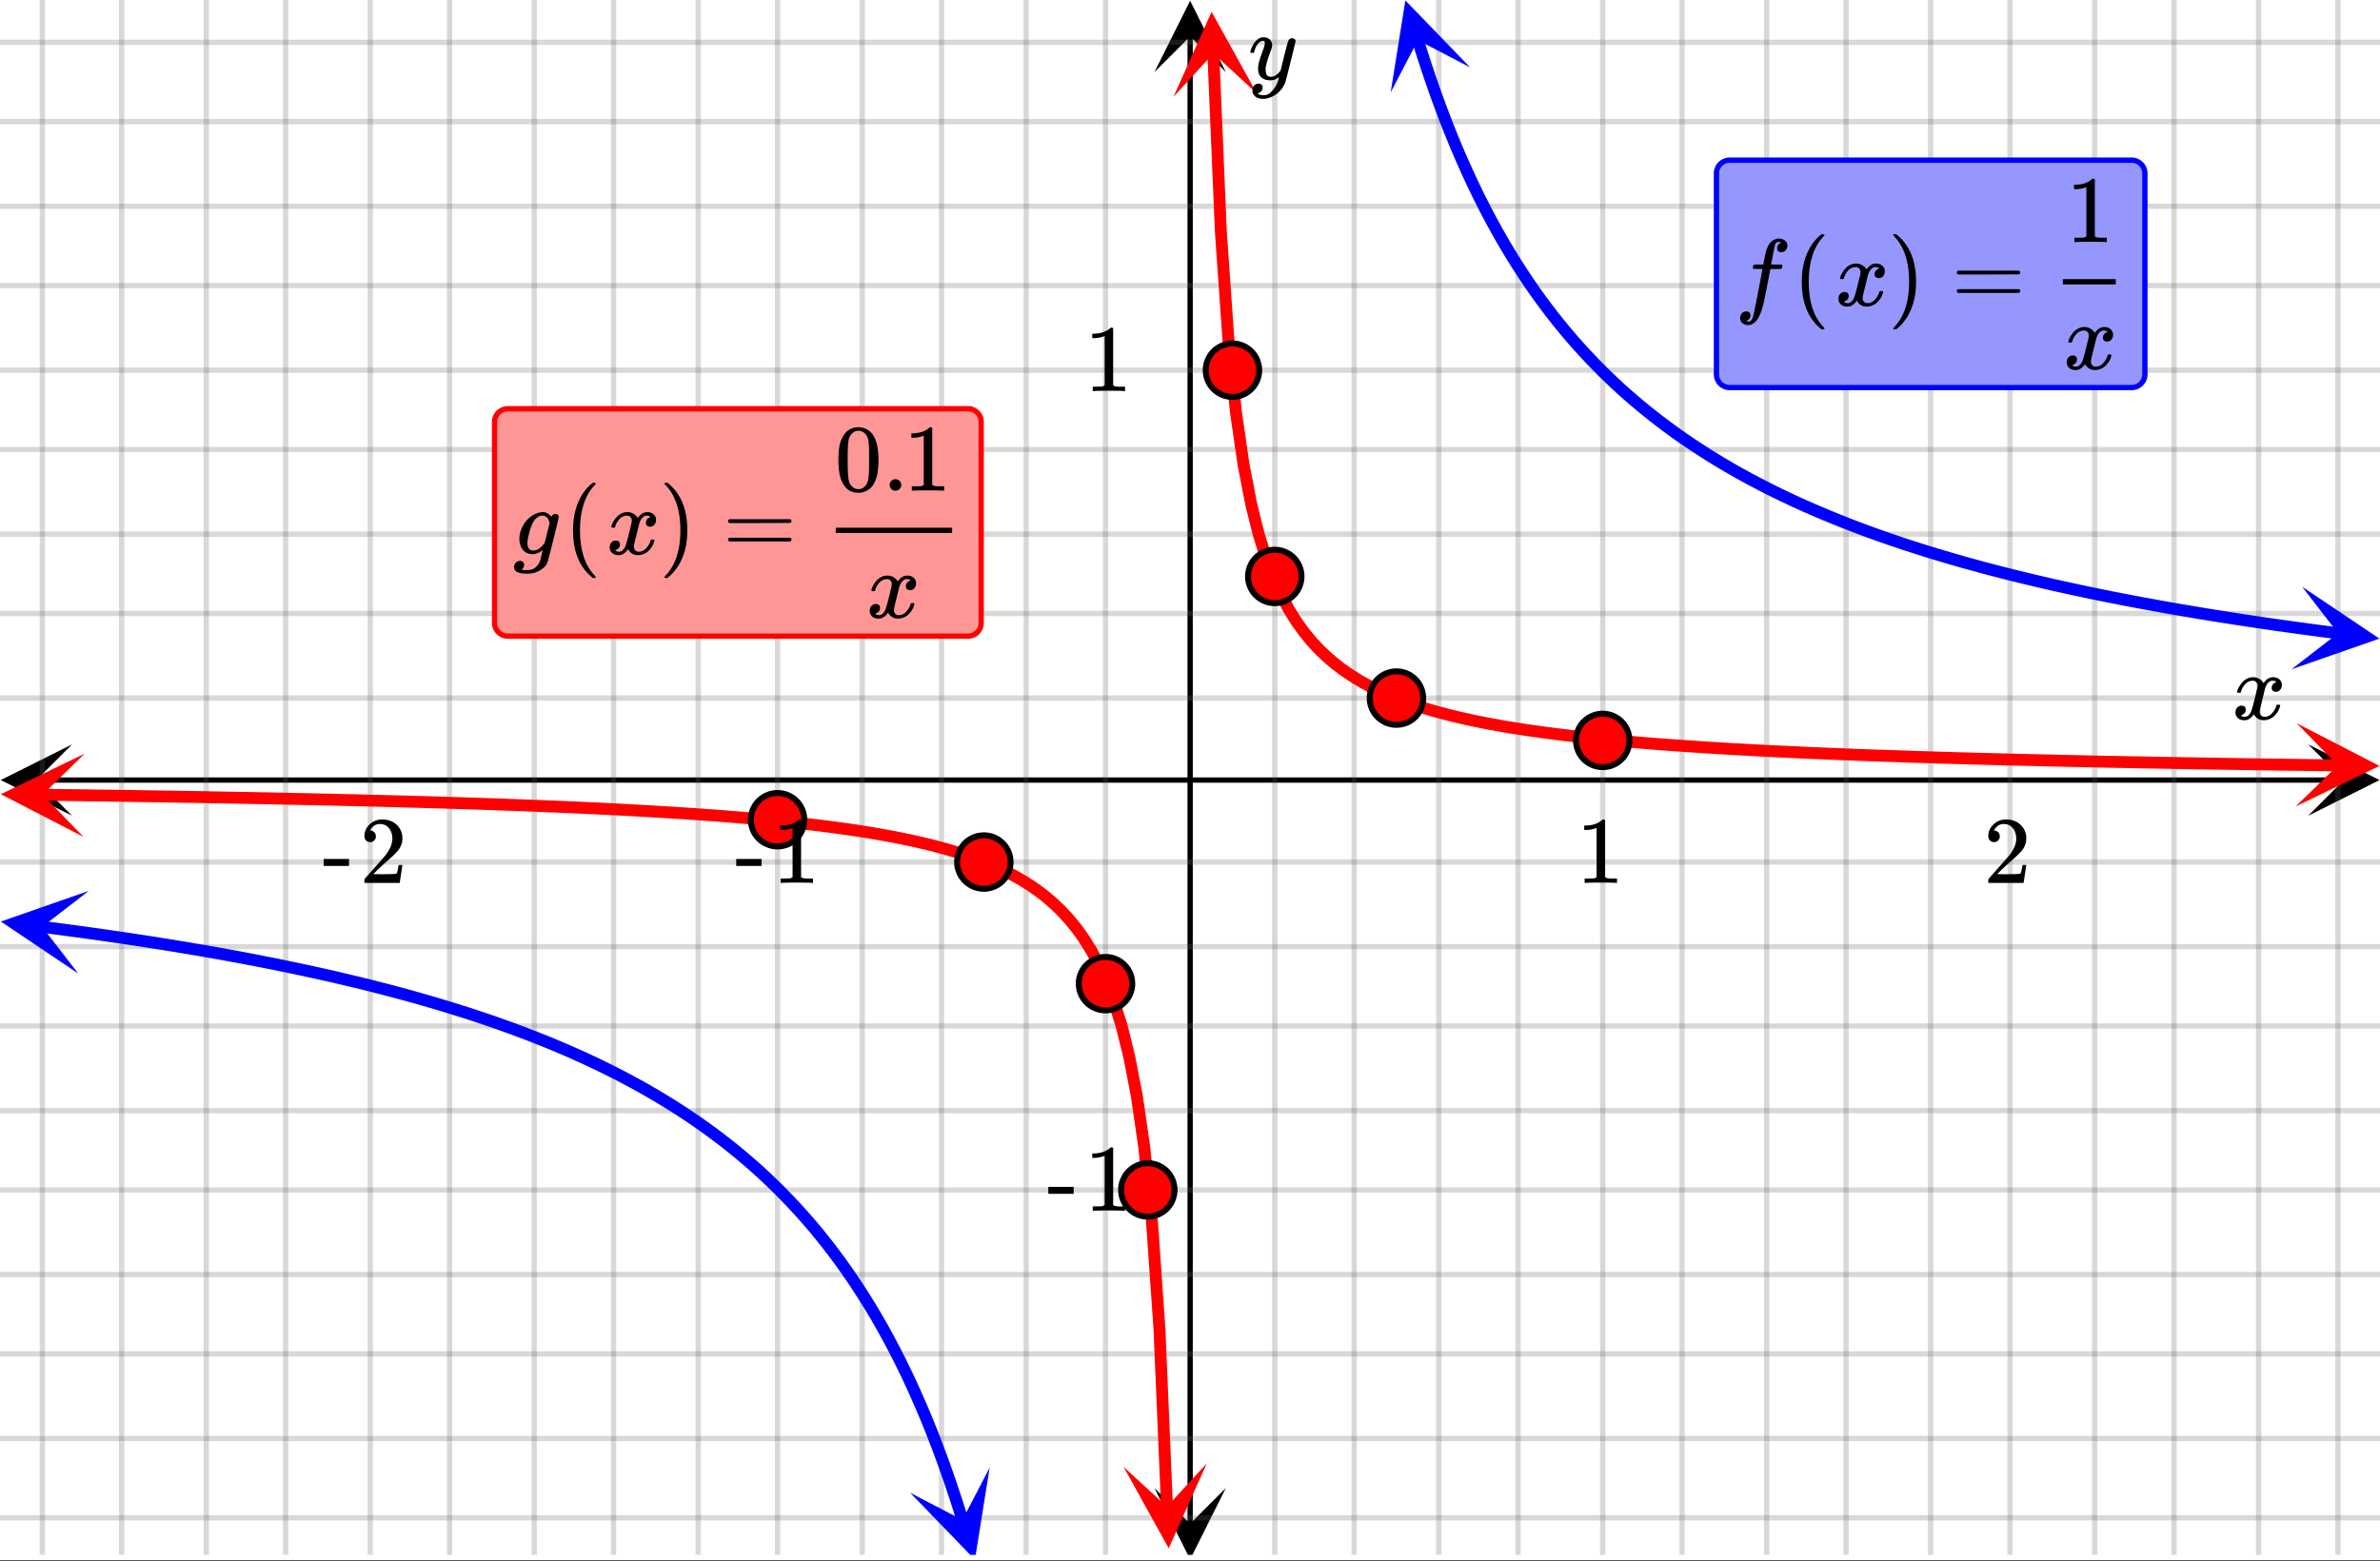 <svg xmlns="http://www.w3.org/2000/svg" xmlns:xlink="http://www.w3.org/1999/xlink" width="449.28" height="294.72" viewBox="0 0 336.96 221.04"><rect x="0" y="0" width="336.96" height="221.04" fill="#333333" stroke="none"/><defs><symbol overflow="visible" id="x"><path d="M.781-3.75C.727-3.8.703-3.848.703-3.89c.031-.25.172-.563.422-.938.414-.633.941-1.004 1.578-1.11.133-.007.235-.015.297-.015.313 0 .598.086.86.25.269.156.46.355.578.594.113-.157.187-.25.218-.282.332-.375.711-.562 1.14-.562.364 0 .661.105.891.312.227.211.344.465.344.766 0 .281-.078.516-.234.703a.776.776 0 0 1-.625.281.64.64 0 0 1-.422-.14.521.521 0 0 1-.156-.39c0-.415.222-.696.672-.845a.58.58 0 0 0-.141-.093.705.705 0 0 0-.39-.094.91.91 0 0 0-.266.031c-.336.149-.586.445-.75.89-.032.075-.164.579-.39 1.516-.231.93-.356 1.45-.376 1.563a1.827 1.827 0 0 0-.047.406c0 .211.063.383.188.516.125.125.289.187.5.187.383 0 .726-.16 1.031-.484.3-.32.508-.676.625-1.063.02-.082.04-.129.063-.14.03-.02.109-.031.234-.031.164 0 .25.039.25.109 0 .012-.012.058-.031.14-.149.563-.461 1.055-.938 1.47-.43.323-.875.484-1.344.484-.625 0-1.101-.282-1.421-.844-.262.406-.594.68-1 .812-.086.02-.2.032-.344.032-.524 0-.89-.188-1.11-.563a.953.953 0 0 1-.14-.531c0-.27.078-.5.234-.688a.798.798 0 0 1 .625-.28c.395 0 .594.187.594.562 0 .336-.164.574-.484.718a.359.359 0 0 1-.063.047l-.078.031c-.012.012-.024.016-.031.016h-.032c0 .031.063.074.188.125a.817.817 0 0 0 .36.078c.32 0 .597-.203.827-.61.102-.163.282-.75.532-1.75.05-.206.109-.437.171-.687.063-.257.11-.457.141-.593.031-.133.05-.211.063-.235a2.86 2.86 0 0 0 .078-.531.678.678 0 0 0-.188-.5.613.613 0 0 0-.484-.203c-.406 0-.762.156-1.063.469a2.562 2.562 0 0 0-.609 1.078c-.012.074-.031.12-.063.14a.752.752 0 0 1-.218.016zm0 0"/></symbol><symbol overflow="visible" id="B"><path d="M6.234-5.813c.125 0 .227.04.313.11.094.062.14.152.14.266 0 .117-.226 1.058-.671 2.828C5.578-.836 5.328.133 5.266.312a3.459 3.459 0 0 1-.688 1.22 3.641 3.641 0 0 1-1.11.874c-.491.239-.945.36-1.359.36-.687 0-1.152-.22-1.39-.657-.094-.125-.14-.304-.14-.53 0-.306.085-.544.265-.72.187-.168.379-.25.578-.25.394 0 .594.188.594.563 0 .332-.157.578-.47.734a.298.298 0 0 1-.062.032.295.295 0 0 0-.078.03c-.011.009-.023.016-.031.016L1.328 2c.031.05.129.11.297.172.133.05.273.078.422.078h.11c.155 0 .273-.012.359-.031.332-.094.648-.324.953-.688A3.69 3.69 0 0 0 4.188.25c.093-.3.14-.477.14-.531 0-.008-.012-.004-.031.015a.358.358 0 0 1-.078.047c-.336.239-.703.36-1.11.36-.46 0-.84-.106-1.14-.313-.293-.219-.48-.531-.563-.937a2.932 2.932 0 0 1-.015-.407c0-.218.007-.382.03-.5.063-.394.266-1.054.61-1.984.196-.531.297-.898.297-1.11a.838.838 0 0 0-.031-.265c-.024-.05-.074-.078-.156-.078h-.063c-.21 0-.406.094-.594.281-.293.293-.511.727-.656 1.297 0 .012-.008.027-.015.047a.188.188 0 0 1-.032.047l-.015.015c-.012.012-.028.016-.047.016h-.36C.305-3.8.281-3.836.281-3.86a.97.97 0 0 1 .047-.203c.188-.625.469-1.113.844-1.468.3-.282.617-.422.953-.422.383 0 .688.105.906.312.227.2.344.485.344.86-.023.168-.04.261-.047.281 0 .055-.07.246-.203.578-.367 1-.586 1.735-.656 2.203a1.857 1.857 0 0 0-.016.297c0 .344.05.61.156.797.114.18.313.266.594.266.207 0 .406-.051.594-.157a1.84 1.84 0 0 0 .422-.328c.093-.101.21-.242.36-.422a32.833 32.833 0 0 1 .25-1.063c.093-.35.175-.687.25-1 .343-1.35.534-2.062.577-2.124a.592.592 0 0 1 .578-.36zm0 0"/></symbol><symbol overflow="visible" id="C"><path d="M1.594 2.188c.238.05.367.078.39.078.207 0 .383-.188.532-.563.113-.305.441-1.898.984-4.797.258-1.363.39-2.05.39-2.062v-.032h-.624c-.43 0-.653-.007-.672-.03-.063-.032-.074-.13-.031-.298.03-.132.05-.207.062-.218.02-.04.055-.063.11-.063.062-.008.273-.016.64-.016.426 0 .64-.003.64-.015 0-.02.04-.242.126-.672.082-.426.132-.688.156-.781.187-.852.473-1.446.86-1.782.35-.289.722-.437 1.109-.437.32.012.593.11.812.297.227.18.344.414.344.703a.987.987 0 0 1-.25.672.766.766 0 0 1-.61.266c-.398 0-.593-.188-.593-.563 0-.332.16-.578.484-.734l.11-.063A1.362 1.362 0 0 0 6.155-9c-.261 0-.43.168-.5.5-.074.273-.195.86-.36 1.766l-.171.89c0 .024.242.032.734.032.407 0 .649.007.735.015.082.012.125.043.125.094 0 .094-.032.242-.094.437-.023.043-.07.07-.14.079h-1.47l-.312 1.64c-.336 1.719-.543 2.758-.625 3.11-.305 1.363-.71 2.285-1.219 2.765-.336.29-.664.438-.984.438-.324 0-.594-.094-.813-.282a.867.867 0 0 1-.328-.703c0-.273.082-.5.25-.687a.789.789 0 0 1 .61-.266c.394 0 .593.188.593.563 0 .332-.156.57-.468.718zm0 0"/></symbol><symbol overflow="visible" id="G"><path d="M1 .953c.156 0 .285.047.39.14a.522.522 0 0 1 .173.407c0 .238-.09.441-.266.61-.063.07-.086.109-.063.109.082.02.348.031.797.031.344 0 .614-.055.813-.156.207-.106.398-.262.578-.469.176-.2.3-.402.375-.61.062-.18.133-.46.219-.843.113-.426.171-.676.171-.75a2.572 2.572 0 0 1-1.078.547A1.509 1.509 0 0 1 2.781 0c-.586 0-1.047-.203-1.39-.61-.336-.413-.5-.93-.5-1.546 0-.563.129-1.11.39-1.64.414-.852 1.008-1.474 1.782-1.86.414-.196.804-.297 1.171-.297.414 0 .805.215 1.172.64l.063-.062a.616.616 0 0 1 .562-.313c.114 0 .211.04.297.11.094.074.14.164.14.266 0 .136-.257 1.226-.765 3.265-.512 2.043-.781 3.082-.812 3.125-.168.488-.524.89-1.063 1.203a3.421 3.421 0 0 1-1.797.485c-1.031 0-1.64-.2-1.828-.594a.734.734 0 0 1-.062-.328.95.95 0 0 1 .234-.625A.81.81 0 0 1 1 .953zm4.172-5.375a3.912 3.912 0 0 0-.203-.547.984.984 0 0 0-.313-.343.917.917 0 0 0-.531-.157c-.023 0-.055.008-.094.016H3.97c-.387.094-.715.328-.985.703-.25.336-.492.945-.718 1.828-.157.606-.235 1.055-.235 1.344 0 .71.281 1.062.844 1.062.508 0 1.004-.312 1.484-.937l.11-.14c.32-1.259.554-2.204.703-2.829zm0 0"/></symbol><symbol overflow="visible" id="y"><path d="M5.61 0c-.157-.031-.872-.047-2.141-.047C2.207-.047 1.5-.03 1.344 0h-.157v-.625h.344c.52 0 .86-.008 1.016-.031.07-.008.18-.067.328-.172v-6.969c-.023 0-.059.016-.11.047a4.134 4.134 0 0 1-1.39.25h-.25v-.625h.25c.758-.02 1.39-.188 1.89-.5a2.46 2.46 0 0 0 .422-.313c.008-.03.063-.046.157-.046a.36.36 0 0 1 .234.078v8.078c.133.137.43.203.89.203h.798V0zm0 0"/></symbol><symbol overflow="visible" id="z"><path d="M1.484-5.781c-.25 0-.449-.078-.593-.235a.872.872 0 0 1-.22-.609c0-.645.243-1.195.735-1.656a2.46 2.46 0 0 1 1.766-.703c.77 0 1.41.21 1.922.625.508.418.82.964.937 1.64.008.168.016.32.016.453 0 .524-.156 1.012-.469 1.47-.25.374-.758.89-1.516 1.546-.324.281-.777.695-1.359 1.234l-.781.766 1.016.016c1.414 0 2.164-.024 2.25-.079.039-.007.085-.101.14-.28.031-.095.094-.4.188-.923v-.03h.53v.03l-.374 2.47V0h-5v-.25c0-.188.008-.29.031-.313.008-.007.383-.437 1.125-1.28.977-1.095 1.61-1.813 1.89-2.157.602-.82.907-1.57.907-2.25 0-.594-.156-1.086-.469-1.484-.312-.407-.746-.61-1.297-.61-.523 0-.945.235-1.265.703-.024.032-.047.079-.078.141a.274.274 0 0 0-.047.078c0 .012.02.016.062.016a.68.68 0 0 1 .547.25.801.801 0 0 1 .219.562c0 .23-.078.422-.235.578a.76.76 0 0 1-.578.235zm0 0"/></symbol><symbol overflow="visible" id="A"><path d="M.14-2.406v-.985h3.594v.985zm0 0"/></symbol><symbol overflow="visible" id="D"><path d="M4.484 3.25c0 .082-.078.125-.234.125h-.172l-.39-.328C2.07 1.578 1.265-.563 1.265-3.375c0-1.094.129-2.094.39-3C2.07-7.789 2.75-8.93 3.688-9.797c.07-.05.144-.11.218-.172.082-.07.14-.117.172-.14h.172c.102 0 .164.015.188.046.03.024.046.047.046.079 0 .03-.046.093-.14.187C2.945-8.317 2.25-6.172 2.25-3.359c0 2.804.695 4.937 2.094 6.406.093.101.14.172.14.203zm0 0"/></symbol><symbol overflow="visible" id="E"><path d="M.813-10.094l.046-.015h.297l.375.312C3.156-8.317 3.97-6.176 3.97-3.375c0 1.105-.133 2.105-.39 3C3.16 1.039 2.476 2.18 1.53 3.047c-.062.05-.136.11-.218.172-.075.07-.125.125-.157.156H1a.547.547 0 0 1-.219-.031c-.031-.024-.047-.07-.047-.14.008 0 .063-.06.157-.173C2.285 1.582 2.984-.55 2.984-3.375c0-2.82-.699-4.957-2.093-6.406-.094-.102-.149-.16-.157-.172 0-.07.024-.117.079-.14zm0 0"/></symbol><symbol overflow="visible" id="F"><path d="M.75-4.672c0-.125.063-.219.188-.281H9.53c.133.062.203.156.203.281 0 .094-.062.18-.187.25l-4.281.016H.969C.82-4.457.75-4.546.75-4.672zm0 2.61c0-.133.07-.223.219-.266h8.578a.249.249 0 0 0 .062.047l.063.047c.02.011.035.039.047.078.008.031.015.062.015.094 0 .117-.07.203-.203.265H.937C.813-1.859.75-1.945.75-2.063zm0 0"/></symbol><symbol overflow="visible" id="H"><path d="M1.297-7.89c.5-.727 1.187-1.094 2.062-1.094.657 0 1.227.226 1.72.671.25.243.456.547.624.922.332.75.5 1.778.5 3.079 0 1.398-.195 2.46-.578 3.187-.25.523-.621.902-1.11 1.14a2.534 2.534 0 0 1-1.14.282c-1.031 0-1.79-.473-2.266-1.422-.386-.727-.578-1.79-.578-3.188 0-.832.051-1.519.156-2.062a4.48 4.48 0 0 1 .61-1.516zm3.031-.157a1.24 1.24 0 0 0-.953-.437c-.375 0-.7.148-.969.437-.199.211-.336.465-.406.766-.074.293-.121.797-.14 1.515 0 .063-.008.246-.016.547v.735c0 .855.008 1.453.031 1.796.031.637.082 1.09.156 1.36.07.273.207.508.406.703.25.273.563.406.938.406.363 0 .664-.133.906-.406.196-.195.332-.43.407-.703.07-.27.128-.723.171-1.36.008-.343.016-.94.016-1.796v-.735-.547c-.023-.718-.07-1.222-.14-1.515-.075-.301-.212-.555-.407-.766zm0 0"/></symbol><symbol overflow="visible" id="I"><path d="M1.047-.813a.79.79 0 0 1 .234-.578.783.783 0 0 1 .578-.234.79.79 0 0 1 .594.25c.156.156.235.34.235.547a.784.784 0 0 1-.25.594.767.767 0 0 1-.563.234.832.832 0 0 1-.594-.234.815.815 0 0 1-.234-.579zm0 0"/></symbol><clipPath id="a"><path d="M0 0h336.96v220.922H0zm0 0"/></clipPath><clipPath id="b"><path d="M.102 105.406H11V116H.102zm0 0"/></clipPath><clipPath id="c"><path d="M326.79 105.406h10.17V116h-10.17zm0 0"/></clipPath><clipPath id="d"><path d="M5 0h327v220.172H5zm0 0"/></clipPath><clipPath id="e"><path d="M163.445 210H174v10.172h-10.555zm0 0"/></clipPath><clipPath id="f"><path d="M163.445 0H174v10.21h-10.555zm0 0"/></clipPath><clipPath id="g"><path d="M0 5h336.96v211H0zm0 0"/></clipPath><clipPath id="h"><path d="M196 0h13v14h-13zm0 0"/></clipPath><clipPath id="i"><path d="M204.594-1.71l7.98 25.308-25.308 7.984-7.985-25.309zm0 0"/></clipPath><clipPath id="j"><path d="M324 83h12.96v12H324zm0 0"/></clipPath><clipPath id="k"><path d="M325.93 83.078l26.32 3.379-3.379 26.32-26.32-3.379zm0 0"/></clipPath><clipPath id="l"><path d="M0 126h13v12H0zm0 0"/></clipPath><clipPath id="m"><path d="M.875 124.645l26.32 3.378-3.379 26.325-26.32-3.38zm0 0"/></clipPath><clipPath id="n"><path d="M128 207h13v13.172h-13zm0 0"/></clipPath><clipPath id="o"><path d="M140.11 207.836l7.98 25.309-25.309 7.984-7.98-25.309zm0 0"/></clipPath><clipPath id="p"><path d="M166 1h12v13h-12zm0 0"/></clipPath><clipPath id="q"><path d="M177.426 1.426l1.12 26.515-26.515 1.118-1.117-26.512zm0 0"/></clipPath><clipPath id="r"><path d="M325 102h11.96v13H325zm0 0"/></clipPath><clipPath id="s"><path d="M325.164 102.41l26.535.34-.34 26.54-26.535-.345zm0 0"/></clipPath><clipPath id="t"><path d="M0 106h12v13H0zm0 0"/></clipPath><clipPath id="u"><path d="M.195 106.566l26.535.344-.34 26.535-26.538-.34zm0 0"/></clipPath><clipPath id="v"><path d="M159 207h12v13h-12zm0 0"/></clipPath><clipPath id="w"><path d="M170.86 207.215l1.12 26.515-26.515 1.118-1.121-26.516zm0 0"/></clipPath></defs><g clip-path="url(#a)" fill="#fff"><path d="M0 0h337v220.922H0zm0 0"/><path d="M0 0h337v220.922H0zm0 0"/></g><path d="M5.055 110.461h326.89" fill="none" stroke="#000" stroke-width=".749"/><g clip-path="url(#b)"><path d="M10.21 105.406L.103 110.461l10.109 5.055-5.055-5.055zm0 0"/></g><g clip-path="url(#c)"><path d="M326.79 105.406l10.108 5.055-10.109 5.055 5.055-5.055zm0 0"/></g><g clip-path="url(#d)"><path d="M180.48 0v220.922M191.716 0v220.922M203.699 0v220.922M214.93 0v220.922M226.915 0v220.922M238.148 0v220.922M250.13 0v220.922M261.363 0v220.922M273.343 0v220.922M284.579 0v220.922M296.558 0v220.922M307.794 0v220.922M319.777 0v220.922M331.007 0v220.922M156.52 0v220.922M145.285 0v220.922M133.301 0v220.922M122.07 0v220.922M110.085 0v220.922M98.852 0v220.922M86.872 0v220.922M75.636 0v220.922M63.657 0v220.922M52.421 0v220.922M40.442 0v220.922M29.206 0v220.922M17.223 0v220.922M5.993 0v220.922" fill="none" stroke-linecap="round" stroke-linejoin="round" stroke="#666" stroke-opacity=".251" stroke-width=".749"/></g><path d="M168.5 215.867V5.055" fill="none" stroke="#000" stroke-width=".749"/><g clip-path="url(#e)"><path d="M163.445 210.71l5.055 10.11 5.055-10.11-5.055 5.056zm0 0"/></g><g clip-path="url(#f)"><path d="M163.445 10.21L168.5.103l5.055 10.109-5.055-5.055zm0 0"/></g><g clip-path="url(#g)"><path d="M0 98.852h337M0 86.872h337M0 75.636h337M0 63.657h337M0 52.421h337M0 40.442h337M0 29.206h337M0 17.223h337M0 5.993h337M0 122.07h337M0 134.05h337M0 145.286h337M0 157.265h337M0 168.5h337M0 180.48h337M0 191.716h337M0 203.699h337M0 214.93h337" fill="none" stroke-linecap="round" stroke-linejoin="round" stroke="#666" stroke-opacity=".251" stroke-width=".749"/></g><path d="M200.707 5.574l.875 2.778.875 2.632.875 2.5.875 2.375.875 2.266.875 2.156.879 2.063.875 1.965.875 1.882.875 1.801.875 1.727.875 1.652.875 1.59.875 1.527.875 1.465.879 1.414.875 1.356.875 1.312.875 1.262.875 1.219.875 1.175.875 1.133.875 1.098.875 1.062.879 1.028.875.996.875.96.875.934.875.907.875.879.875.851.875.828.875.805.879.781.875.758.875.738.875.719.875.7.875.679.875.664.875.644.875.633.875.614.879.597.875.582.875.57.875.56.875.542.875.531.875.516.875.508.875.496.879.48.875.477.875.46.875.454.875.445.875.434.875.426.875.414.875.41.878.398.875.391.875.383.875.375.875.37.875.36.875.356.875.347.875.344.88.336.874.328.875.324.875.317.875.312.875.305.875.3.875.298.875.289.875.285.88.281 1.75.547.874.266.875.261.875.258.875.254.875.25.875.246.88.242.874.239.875.234.875.23 1.75.454 1.75.437.875.211.88.211.874.21 1.75.407.875.2.875.195 1.75.383.875.187.879.188.875.18.875.183 1.75.351 1.75.344 1.75.336.875.164.879.16 1.75.32.875.157 1.75.305 2.625.445.879.144.875.145.875.14.875.137.875.14.875.138 2.625.398.879.129 1.75.258.875.125.875.12.875.126 1.75.242.875.117.879.117.875.118 2.625.34" fill="none" stroke-width="1.685" stroke-linecap="round" stroke-linejoin="round" stroke="#00f"/><g clip-path="url(#h)"><g clip-path="url(#i)"><path d="M208.14 9.54L198.97.062l-2.078 13.023 3.851-7.399zm0 0" fill="#00f"/></g></g><g clip-path="url(#j)"><g clip-path="url(#k)"><path d="M325.93 83.078l10.945 7.352-12.45 4.343 6.602-5.097zm0 0" fill="#00f"/></g></g><path d="M5.855 131.23l2.625.34.875.118.88.117.874.117 1.75.242.875.125.875.121.875.13.875.124.875.129.88.129 2.624.398.875.137.875.14.875.137.875.145.875.14.88.145 2.624.445 1.75.305.875.156 1.75.32.88.16.874.165 1.75.336 1.75.344.875.175 1.75.36.875.183.879.184.875.187 1.75.383.875.2.875.195.875.203 1.75.414.879.21.875.212.875.219 1.75.445.875.226.875.23.875.235.875.239.879.242.875.246.875.25.875.254.875.258.875.261.875.266 1.75.547.879.281.875.285 1.75.586.875.3 1.75.618.875.316.875.325.875.328.879.336.875.344.875.347.875.356.875.359.875.371.875.375.875.383.875.39.879.403.875.406.875.414.875.426.875.434.875.445.875.453.875.461.875.477.878.484.875.492.875.508.875.52.875.527.875.543.875.558.875.57.875.583.88.597.874.618.875.628.875.645.875.664.875.68.875.699.875.719.875.738.875.758.88.781.874.805.875.828.875.851.875.88.875.906.875.933.875.961.875.996.88 1.028.874 1.062.875 1.098.875 1.136.875 1.176.875 1.215.875 1.262.875 1.312.875 1.36.88 1.41.874 1.465.875 1.527.875 1.59.875 1.652.875 1.727.875 1.8.875 1.883.875 1.97.879 2.058.875 2.156.875 2.266.875 2.375.875 2.5.875 2.632.875 2.778" fill="none" stroke-width="1.685" stroke-linecap="round" stroke-linejoin="round" stroke="#00f"/><g clip-path="url(#l)"><g clip-path="url(#m)"><path d="M12.574 126.148L.125 130.496l10.945 7.352-5.097-6.602zm0 0" fill="#00f"/></g></g><g clip-path="url(#n)"><g clip-path="url(#o)"><path d="M140.11 207.836l-2.079 13.023-9.172-9.476 7.399 3.851zm0 0" fill="#00f"/></g></g><path d="M171.777 7.45l1.07 25.331 1.071 15.328 1.07 10.278 1.067 7.37 1.07 5.544 1.07 4.316 1.07 3.461 1.067 2.836 1.07 2.367 1.07 2.004 1.071 1.719 1.066 1.488 1.07 1.305 1.071 1.152 1.07 1.028 1.067.914 1.07.828 1.07.746 1.067.68 1.07.62 1.07.571 1.07.523 1.067.485 1.07.445 1.07.418 1.071.387 1.066.36 1.07.339 1.071.316 1.07.297 1.067.282 1.07.265 1.07.25 1.07.235 1.067.226 1.07.211 1.07.203 1.067.192 1.07.183 1.07.172 1.071.168 1.067.16 2.14.297 1.07.14 1.067.133 1.07.13 2.14.242 1.067.113 1.07.11 2.141.21 1.067.098 2.14.187 1.07.09 1.067.086 2.14.164 1.067.078 2.14.149 1.07.07 1.067.07 2.14.133 1.071.063 1.067.062 3.21.176 1.067.055 1.07.054 2.14.102 1.067.05 1.07.048 1.071.05 1.066.043 1.07.047 2.141.086 1.067.043 1.07.043 2.14.078 1.067.04 1.07.038 2.141.07 1.066.036 2.141.07 1.07.031 1.067.035 2.14.063 1.067.031 1.07.028 1.07.03 1.07.028 1.067.031 3.211.082 1.066.024 1.07.027 1.071.024 1.07.027 1.067.023 3.21.07 1.067.024 1.07.024 1.07.02 1.067.023 1.07.023 2.141.04 1.067.019 1.07.023 2.14.04 1.067.015 3.21.058 1.067.016 1.07.02 1.07.015 1.071.02 1.067.015 1.07.016 1.07.02 1.067.015 3.21.047 1.067.016 1.07.015 1.07.012 1.07.016 1.067.015 1.07.016 1.07.011 1.071.016 1.067.012" fill="none" stroke-width="1.685" stroke-linecap="round" stroke-linejoin="round" stroke="red"/><g clip-path="url(#p)"><g clip-path="url(#q)"><path d="M177.926 13.21l-6.39-11.534-5.395 12.031 5.644-6.14zm0 0" fill="red"/></g></g><g clip-path="url(#r)"><g clip-path="url(#s)"><path d="M325.164 102.41l11.719 6.047-11.871 5.746 5.972-5.82zm0 0" fill="red"/></g></g><path d="M5.898 112.54l1.067.01 2.14.032 1.07.012 1.067.015 2.14.032 1.071.011 1.067.016 3.21.047 1.067.02 2.14.03 1.067.016 1.07.02 1.07.015 1.07.02 1.067.016 3.211.058 1.067.02 3.21.058 1.067.02 1.07.02 1.07.023 1.07.02 1.067.023 1.07.02 1.07.023 1.067.023 3.211.07 1.067.024 1.07.027 1.07.024 1.07.027 1.067.027 1.07.024 1.07.027 1.07.031 1.067.028 1.07.027 1.071.031 1.07.028 1.067.031 2.14.062 1.067.036 1.07.03 2.14.071 1.067.035 2.14.07 1.071.04 1.066.039 2.141.078 1.07.043 1.067.043 2.14.086 1.07.047 1.067.043 1.07.05 1.07.047 1.067.051 2.14.102 1.071.054 1.066.055 3.211.176 1.067.062 1.07.063 2.14.133 1.067.07 1.07.07 2.141.149 1.067.078 2.14.164 1.067.086 1.07.09 2.14.187 1.067.098 2.14.21 1.07.11 1.067.113 2.14.243 1.071.128 1.067.137 1.07.137 1.07.148 1.07.153 1.067.156 1.07.168 1.07.176 1.07.18 1.067.195 1.07.199 1.07.215 1.067.222 1.07.235 1.07.25 1.071.265 1.067.282 1.07.297 1.07.316 1.07.34 1.067.36 1.07.386 1.07.418 1.07.45 1.067.48 1.07.523 1.071.57 1.07.621 1.067.68 1.07.746 1.07.828 1.067.914 1.07 1.028 1.07 1.152 1.07 1.305 1.067 1.488 1.07 1.719 1.07 2.004 1.071 2.367 1.066 2.836 1.07 3.46 1.071 4.321 1.07 5.54 1.067 7.37 1.07 10.278 1.07 15.332 1.07 25.328" fill="none" stroke-width="1.685" stroke-linecap="round" stroke-linejoin="round" stroke="red"/><g clip-path="url(#t)"><g clip-path="url(#u)"><path d="M11.988 106.719l-11.87 5.746 11.718 6.047-5.82-5.973zm0 0" fill="red"/></g></g><g clip-path="url(#v)"><g clip-path="url(#w)"><path d="M170.86 207.215l-5.395 12.031-6.39-11.535 6.14 5.644zm0 0" fill="red"/></g></g><path d="M113.867 116.078c0 .5-.094.985-.285 1.445a3.734 3.734 0 0 1-.82 1.23 3.81 3.81 0 0 1-2.676 1.106c-.5 0-.984-.093-1.445-.289a3.727 3.727 0 0 1-1.227-.816 3.734 3.734 0 0 1-.82-1.23 3.777 3.777 0 0 1 .82-4.121 3.8 3.8 0 0 1 1.227-.82 3.74 3.74 0 0 1 1.445-.286 3.76 3.76 0 0 1 2.676 1.105 3.758 3.758 0 0 1 1.105 2.676zm0 0M143.074 122.07c0 .5-.094.985-.285 1.446a3.842 3.842 0 0 1-.82 1.226 3.777 3.777 0 0 1-6.168-1.227 3.673 3.673 0 0 1-.29-1.445c0-.504.094-.984.29-1.449a3.81 3.81 0 0 1 .816-1.226 3.734 3.734 0 0 1 1.23-.82 3.777 3.777 0 0 1 4.121.82 3.76 3.76 0 0 1 1.105 2.676zm0 0M160.3 139.293a3.777 3.777 0 0 1-1.109 2.676 3.754 3.754 0 0 1-2.672 1.105 3.76 3.76 0 0 1-2.675-1.105 3.777 3.777 0 0 1 1.227-6.168c.464-.196.945-.29 1.449-.29.5 0 .98.094 1.445.29a3.768 3.768 0 0 1 2.336 3.492zm0 0M166.29 168.5c0 .5-.095.984-.286 1.445a3.734 3.734 0 0 1-.82 1.23 3.81 3.81 0 0 1-2.676 1.106c-.5 0-.985-.093-1.445-.289a3.727 3.727 0 0 1-1.227-.816 3.734 3.734 0 0 1-.82-1.23 3.777 3.777 0 0 1 2.047-4.938c.46-.195.945-.29 1.445-.29a3.81 3.81 0 0 1 2.676 1.105 3.758 3.758 0 0 1 1.105 2.677zm0 0M230.695 104.844c0 .504-.097.984-.289 1.449-.191.46-.465.871-.82 1.227a3.678 3.678 0 0 1-1.227.82 3.74 3.74 0 0 1-1.445.285 3.76 3.76 0 0 1-2.676-1.105 3.758 3.758 0 0 1-1.105-2.676c0-.5.094-.985.285-1.446.191-.464.465-.875.82-1.226a3.758 3.758 0 0 1 1.227-.82 3.763 3.763 0 0 1 2.894 0c.465.191.875.464 1.227.82.355.351.629.762.82 1.226.192.461.29.946.29 1.446zm0 0M201.488 98.852c0 .503-.097.984-.289 1.449a3.768 3.768 0 0 1-3.492 2.336 3.777 3.777 0 0 1-2.676-1.11 3.76 3.76 0 0 1-1.105-2.676 3.754 3.754 0 0 1 1.105-2.671 3.777 3.777 0 0 1 6.168 1.227c.192.464.29.945.29 1.445zm0 0M184.266 81.629c0 .5-.098.984-.29 1.445a3.768 3.768 0 0 1-2.047 2.047c-.464.195-.945.29-1.448.29-.5 0-.981-.095-1.446-.29a3.768 3.768 0 0 1-2.336-3.492 3.777 3.777 0 0 1 2.336-3.492c.465-.196.946-.29 1.446-.29.503 0 .984.094 1.449.29a3.768 3.768 0 0 1 2.336 3.492zm0 0M178.273 52.422a3.777 3.777 0 0 1-1.109 2.676 3.8 3.8 0 0 1-1.226.82 3.74 3.74 0 0 1-1.446.285 3.76 3.76 0 0 1-2.676-1.105 3.758 3.758 0 0 1-1.105-2.676c0-.5.094-.984.285-1.445.192-.465.465-.875.82-1.23a3.81 3.81 0 0 1 2.676-1.106c.5 0 .985.093 1.446.289.464.191.875.465 1.226.816.356.356.629.766.82 1.23.192.462.29.946.29 1.446zm0 0" fill="red" stroke-width=".843" stroke="#000"/><use xlink:href="#x" x="316.031" y="101.849"/><use xlink:href="#y" x="223.169" y="125.027"/><use xlink:href="#z" x="280.833" y="125.027"/><use xlink:href="#A" x="104.096" y="125.027"/><use xlink:href="#y" x="109.338" y="125.027"/><use xlink:href="#A" x="45.682" y="125.027"/><use xlink:href="#z" x="50.924" y="125.027"/><use xlink:href="#B" x="176.738" y="11.233"/><use xlink:href="#y" x="153.522" y="55.38"/><use xlink:href="#A" x="148.28" y="171.458"/><use xlink:href="#y" x="153.522" y="171.458"/><path d="M243.016 53.008V24.55a1.851 1.851 0 0 1 .546-1.324 1.851 1.851 0 0 1 1.324-.547h56.915a1.856 1.856 0 0 1 1.324.547c.176.175.313.378.406.609.094.227.145.465.145.715v28.457a1.889 1.889 0 0 1-.551 1.324 1.856 1.856 0 0 1-1.324.547h-56.914a1.851 1.851 0 0 1-1.325-.547 1.92 1.92 0 0 1-.406-.605 1.885 1.885 0 0 1-.14-.72zm0 0" fill="#9696ff" stroke="#00f" stroke-width=".749"/><use xlink:href="#C" x="245.636" y="43.273"/><use xlink:href="#D" x="253.827" y="43.273"/><use xlink:href="#x" x="259.818" y="43.273"/><use xlink:href="#E" x="267.307" y="43.273"/><use xlink:href="#F" x="276.293" y="43.273"/><use xlink:href="#x" x="292.137" y="52.26"/><path d="M292.066 39.527h7.489v.75h-7.489zm0 0"/><use xlink:href="#y" x="292.511" y="34.286"/><path d="M70.02 88.207V59.75a1.889 1.889 0 0 1 .55-1.324c.176-.176.38-.313.606-.406.23-.098.469-.145.719-.145h65.152c.25 0 .488.047.715.145a1.877 1.877 0 0 1 1.016 1.012c.093.23.14.468.14.718v28.457a1.88 1.88 0 0 1-.547 1.324 1.851 1.851 0 0 1-1.324.547H71.895c-.25 0-.489-.047-.72-.14a1.92 1.92 0 0 1-.605-.407 1.884 1.884 0 0 1-.55-1.324zm0 0" fill="#ff9696" stroke="red" stroke-width=".749"/><use xlink:href="#G" x="72.642" y="78.471"/><use xlink:href="#D" x="79.862" y="78.471"/><use xlink:href="#x" x="85.853" y="78.471"/><use xlink:href="#E" x="93.342" y="78.471"/><use xlink:href="#F" x="102.329" y="78.471"/><use xlink:href="#x" x="122.666" y="87.457"/><path d="M118.324 74.727h16.477v.75h-16.477zm0 0"/><use xlink:href="#H" x="118.172" y="69.484"/><use xlink:href="#I" x="124.912" y="69.484"/><use xlink:href="#y" x="127.908" y="69.484"/></svg>